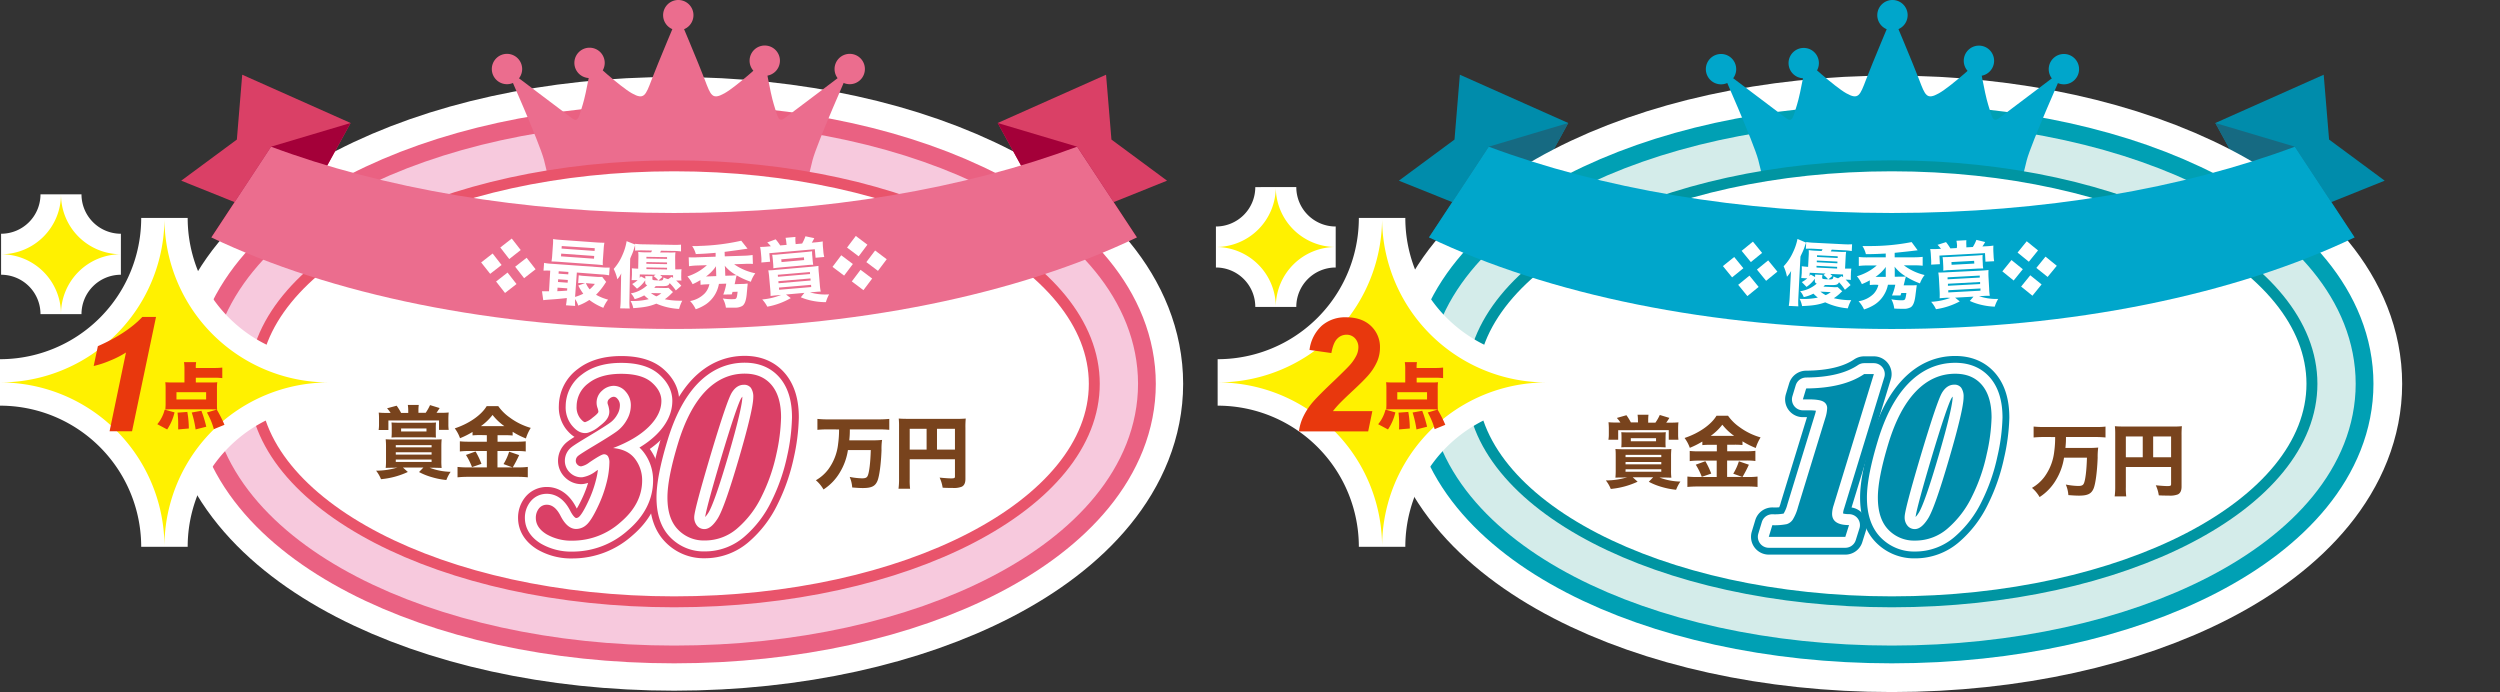 <svg xmlns="http://www.w3.org/2000/svg" viewBox="0 0 914.47 253.14"><rect x="0" y="0" width="914.47" height="253.14" fill="#333333" stroke="none"/><defs><style>.cls-1,.cls-19,.cls-22,.cls-24,.cls-26,.cls-28,.cls-3,.cls-5,.cls-7,.cls-9{fill:none;}.cls-13,.cls-2{fill:#fff;}.cls-13,.cls-15,.cls-18,.cls-22,.cls-3{stroke:#fff;}.cls-15,.cls-18,.cls-19,.cls-22,.cls-24,.cls-26,.cls-28,.cls-3,.cls-5,.cls-7,.cls-9{stroke-miterlimit:10;}.cls-3{stroke-width:65px;}.cls-4{fill:#e95377;}.cls-5{stroke:#ea6182;}.cls-24,.cls-5{stroke-width:45px;}.cls-6{fill:#f7c9dd;}.cls-7{stroke:#f7c9dd;}.cls-26,.cls-7{stroke-width:32px;}.cls-8{fill:#eb6d8e;}.cls-9{stroke:#e9546b;}.cls-19,.cls-28,.cls-9{stroke-width:4px;}.cls-10,.cls-12{fill:#da4066;}.cls-11{fill:#a40039;}.cls-12{stroke:#da4066;}.cls-12,.cls-13,.cls-29{stroke-linecap:round;stroke-linejoin:round;}.cls-12,.cls-29{stroke-width:13px;}.cls-13{stroke-width:8px;}.cls-14{fill:#78431d;}.cls-15,.cls-16,.cls-18{fill:#fff100;}.cls-15{stroke-width:17px;}.cls-17{fill:#e8380d;}.cls-18{stroke-width:15px;}.cls-19{stroke:#fff100;}.cls-20,.cls-29{fill:#008cab;}.cls-21{fill:#166a82;}.cls-22{stroke-width:66px;}.cls-23{fill:#00a0b4;}.cls-24{stroke:#00a0b4;}.cls-25{fill:#d3edfb;}.cls-26{stroke:#d4ecea;}.cls-27{fill:#00a6cb;}.cls-28{stroke:#0095a2;}.cls-29{stroke:#008cab;}</style></defs><g id="レイヤー_2" data-name="レイヤー 2"><g id="レイヤー_1-2" data-name="レイヤー 1"><rect class="cls-1" x="0.4" width="914.07" height="242.57"/><path class="cls-2" d="M400.28,140.4c0,44-68.81,79.74-153.69,79.74S92.91,184.44,92.91,140.4s68.8-79.74,153.68-79.74S400.28,96.36,400.28,140.4Z"/><path class="cls-3" d="M400.28,140.4c0,44-68.81,79.74-153.69,79.74S92.91,184.44,92.91,140.4s68.8-79.74,153.68-79.74S400.28,96.36,400.28,140.4Z"/><path class="cls-4" d="M400.28,140.4c0,44-68.81,79.74-153.69,79.74S92.91,184.44,92.91,140.4s68.8-79.74,153.68-79.74S400.28,96.36,400.28,140.4Z"/><path class="cls-5" d="M400.28,140.4c0,44-68.81,79.74-153.69,79.74S92.91,184.44,92.91,140.4s68.8-79.74,153.68-79.74S400.28,96.36,400.28,140.4Z"/><path class="cls-6" d="M400.28,140.4c0,44-68.81,79.74-153.69,79.74S92.91,184.44,92.91,140.4s68.8-79.74,153.68-79.74S400.28,96.36,400.28,140.4Z"/><path class="cls-7" d="M400.28,140.4c0,44-68.81,79.74-153.69,79.74S92.91,184.44,92.91,140.4s68.8-79.74,153.68-79.74S400.28,96.36,400.28,140.4Z"/><path class="cls-8" d="M296.39,71.59c-1.11-4.73-.83-6.67.84-13.05s13.59-33.29,13.59-33.29-21.64,16.37-23.86,18-2.5-.56-3.89-5-3.32-16.09-3.32-16.09S269.48,31.63,265,34.13s-5,.83-7.21-5-9.71-23.58-9.71-23.58-7.5,17.76-9.71,23.58-2.78,7.5-7.22,5S216.48,22.2,216.48,22.2s-1.94,11.65-3.33,16.09-1.66,6.65-3.88,5-23.86-18-23.86-18S197.34,52.16,199,58.54s1.95,8.32.84,13.05h96.55Z"/><path class="cls-8" d="M253.66,5.55A5.55,5.55,0,1,1,248.12,0,5.55,5.55,0,0,1,253.66,5.55Z"/><path class="cls-8" d="M316.37,25.25a5.55,5.55,0,1,1-5.55-5.55A5.54,5.54,0,0,1,316.37,25.25Z"/><path class="cls-8" d="M285.29,22.2a5.55,5.55,0,1,1-5.54-5.55A5.55,5.55,0,0,1,285.29,22.2Z"/><path class="cls-8" d="M221.2,23a5.55,5.55,0,1,1-5.55-5.55A5.55,5.55,0,0,1,221.2,23Z"/><path class="cls-8" d="M191,25.25a5.55,5.55,0,1,1-5.55-5.55A5.55,5.55,0,0,1,191,25.25Z"/><path class="cls-2" d="M400.28,140.4c0,44-68.81,79.74-153.69,79.74S92.91,184.44,92.91,140.4s68.8-79.74,153.68-79.74S400.28,96.36,400.28,140.4Z"/><path class="cls-9" d="M400.28,140.4c0,44-68.81,79.74-153.69,79.74S92.91,184.44,92.91,140.4s68.8-79.74,153.68-79.74S400.28,96.36,400.28,140.4Z"/><polygon class="cls-10" points="385.63 82.67 426.89 66.09 406.55 51.05 404.58 27.33 364.94 44.99 385.63 82.67"/><polygon class="cls-10" points="107.55 82.67 66.29 66.09 86.64 51.05 88.6 27.33 128.24 44.99 107.55 82.67"/><polygon class="cls-11" points="128.24 44.99 99.15 53.66 77.31 86.85 107.55 82.67 128.24 44.99"/><polygon class="cls-11" points="364.94 44.99 394.03 53.66 415.87 86.85 385.63 82.67 364.94 44.99"/><path class="cls-8" d="M246.59,120.33c66.11,0,126-12.78,169.28-33.48L394,53.66C353.39,68.85,302.21,77.9,246.59,77.91S139.79,68.85,99.15,53.66L77.31,86.85C120.63,107.55,180.48,120.33,246.59,120.33Z"/><path class="cls-12" d="M224.26,163.89q5.46.53,8.05,4a12.82,12.82,0,0,1,2.58,7.85q0,8.57-7.9,15.29a26.31,26.31,0,0,1-17.48,6.74,18.14,18.14,0,0,1-9.63-2.37Q196,193,196,189.44a5.37,5.37,0,0,1,1.12-3.42,3.57,3.57,0,0,1,2.93-1.39c1.95,0,3.62,1.36,5,4.08q2.44,4.78,5.72,4.78a5.65,5.65,0,0,0,3.72-1.49q1.74-1.49,4.09-6.43a46.5,46.5,0,0,0,3.33-9.14,31.91,31.91,0,0,0,1-7.16,4.45,4.45,0,0,0-.49-2.32,1.68,1.68,0,0,0-1.53-.78q-.94,0-5.34,3a7,7,0,0,1-3,1.42,1.93,1.93,0,0,1-1.29-.58,1.9,1.9,0,0,1-.64-1.48,2.29,2.29,0,0,1,.92-1.83c.62-.5,2.5-1.7,5.66-3.59,4.41-2.64,7.3-4.47,8.64-5.49a13,13,0,0,0,3.47-4.08,10.5,10.5,0,0,0,1.44-5.19,7.38,7.38,0,0,0-1.89-5.11,5.75,5.75,0,0,0-4.39-2.11,6.4,6.4,0,0,0-4.22,1.76,5.76,5.76,0,0,0-1.67,6.37,5.2,5.2,0,0,1,.3,1.33c0,.4-.72,1.14-2.15,2.22a7.88,7.88,0,0,1-2.71,1.61c-.43,0-1.06-.5-1.87-1.51a6.54,6.54,0,0,1-1.23-4.25,10.46,10.46,0,0,1,4.34-8.48q4.35-3.43,11.92-3.44t11.18,3.12q3.57,3.12,3.57,6.77,0,4.91-4.6,9.47T224.26,163.89Z"/><path class="cls-12" d="M244.14,182q0-7,3.82-19.64T258,143.16q6.24-6.49,14.41-6.49,6.31,0,9.81,4.15t3.48,11.89A67.28,67.28,0,0,1,284,166.07a65.1,65.1,0,0,1-5.4,15.5,36,36,0,0,1-8.91,11.7,17.94,17.94,0,0,1-11.89,4.43,13,13,0,0,1-9.81-4Q244.14,189.75,244.14,182Zm9.8,7.1a4.68,4.68,0,0,0,1.06,3.22,3.4,3.4,0,0,0,2.69,1.21q2.4,0,4.86-3.92t7.72-21.87q5.26-18,5.27-22.43a5.67,5.67,0,0,0-.86-3.42,3.05,3.05,0,0,0-2.59-1.14q-2.61,0-4.4,2.86t-7.77,22.86Q254,186.44,253.94,189.06Z"/><path class="cls-13" d="M224.26,163.89q5.46.53,8.05,4a12.82,12.82,0,0,1,2.58,7.85q0,8.57-7.9,15.29a26.31,26.31,0,0,1-17.48,6.74,18.14,18.14,0,0,1-9.63-2.37Q196,193,196,189.44a5.37,5.37,0,0,1,1.12-3.42,3.57,3.57,0,0,1,2.93-1.39c1.95,0,3.62,1.36,5,4.08q2.44,4.78,5.72,4.78a5.65,5.65,0,0,0,3.72-1.49q1.74-1.49,4.09-6.43a46.5,46.5,0,0,0,3.33-9.14,31.91,31.91,0,0,0,1-7.16,4.45,4.45,0,0,0-.49-2.32,1.68,1.68,0,0,0-1.53-.78q-.94,0-5.34,3a7,7,0,0,1-3,1.42,1.93,1.93,0,0,1-1.29-.58,1.9,1.9,0,0,1-.64-1.48,2.29,2.29,0,0,1,.92-1.83c.62-.5,2.5-1.7,5.66-3.59,4.41-2.64,7.3-4.47,8.64-5.49a13,13,0,0,0,3.47-4.08,10.5,10.5,0,0,0,1.44-5.19,7.38,7.38,0,0,0-1.89-5.11,5.75,5.75,0,0,0-4.39-2.11,6.4,6.4,0,0,0-4.22,1.76,5.76,5.76,0,0,0-1.67,6.37,5.2,5.2,0,0,1,.3,1.33c0,.4-.72,1.14-2.15,2.22a7.88,7.88,0,0,1-2.71,1.61c-.43,0-1.06-.5-1.87-1.51a6.54,6.54,0,0,1-1.23-4.25,10.46,10.46,0,0,1,4.34-8.48q4.35-3.43,11.92-3.44t11.18,3.12q3.57,3.12,3.57,6.77,0,4.91-4.6,9.47T224.26,163.89Z"/><path class="cls-13" d="M244.14,182q0-7,3.82-19.64T258,143.16q6.24-6.49,14.41-6.49,6.31,0,9.81,4.15t3.48,11.89A67.28,67.28,0,0,1,284,166.07a65.1,65.1,0,0,1-5.4,15.5,36,36,0,0,1-8.91,11.7,17.94,17.94,0,0,1-11.89,4.43,13,13,0,0,1-9.81-4Q244.14,189.75,244.14,182Zm9.8,7.1a4.68,4.68,0,0,0,1.06,3.22,3.4,3.4,0,0,0,2.69,1.21q2.4,0,4.86-3.92t7.72-21.87q5.26-18,5.27-22.43a5.67,5.67,0,0,0-.86-3.42,3.05,3.05,0,0,0-2.59-1.14q-2.61,0-4.4,2.86t-7.77,22.86Q254,186.44,253.94,189.06Z"/><path class="cls-10" d="M224.26,163.89q5.46.53,8.05,4a12.82,12.82,0,0,1,2.58,7.85q0,8.57-7.9,15.29a26.31,26.31,0,0,1-17.48,6.74,18.14,18.14,0,0,1-9.63-2.37Q196,193,196,189.44a5.37,5.37,0,0,1,1.12-3.42,3.57,3.57,0,0,1,2.93-1.39c1.95,0,3.62,1.36,5,4.08q2.44,4.78,5.72,4.78a5.65,5.65,0,0,0,3.72-1.49q1.74-1.49,4.09-6.43a46.5,46.5,0,0,0,3.33-9.14,31.91,31.91,0,0,0,1-7.16,4.45,4.45,0,0,0-.49-2.32,1.68,1.68,0,0,0-1.53-.78q-.94,0-5.34,3a7,7,0,0,1-3,1.42,1.93,1.93,0,0,1-1.29-.58,1.9,1.9,0,0,1-.64-1.48,2.29,2.29,0,0,1,.92-1.83c.62-.5,2.5-1.7,5.66-3.59,4.41-2.64,7.3-4.47,8.64-5.49a13,13,0,0,0,3.47-4.08,10.5,10.5,0,0,0,1.44-5.19,7.38,7.38,0,0,0-1.89-5.11,5.75,5.75,0,0,0-4.39-2.11,6.4,6.4,0,0,0-4.22,1.76,5.76,5.76,0,0,0-1.67,6.37,5.2,5.2,0,0,1,.3,1.33c0,.4-.72,1.14-2.15,2.22a7.88,7.88,0,0,1-2.71,1.61c-.43,0-1.06-.5-1.87-1.51a6.54,6.54,0,0,1-1.23-4.25,10.46,10.46,0,0,1,4.34-8.48q4.35-3.43,11.92-3.44t11.18,3.12q3.57,3.12,3.57,6.77,0,4.91-4.6,9.47T224.26,163.89Z"/><path class="cls-10" d="M244.14,182q0-7,3.82-19.64T258,143.16q6.24-6.49,14.41-6.49,6.31,0,9.81,4.15t3.48,11.89A67.28,67.28,0,0,1,284,166.07a65.1,65.1,0,0,1-5.4,15.5,36,36,0,0,1-8.91,11.7,17.94,17.94,0,0,1-11.89,4.43,13,13,0,0,1-9.81-4Q244.14,189.75,244.14,182Zm9.8,7.1a4.68,4.68,0,0,0,1.06,3.22,3.4,3.4,0,0,0,2.69,1.21q2.4,0,4.86-3.92t7.72-21.87q5.26-18,5.27-22.43a5.67,5.67,0,0,0-.86-3.42,3.05,3.05,0,0,0-2.59-1.14q-2.61,0-4.4,2.86t-7.77,22.86Q254,186.44,253.94,189.06Z"/><path class="cls-14" d="M144.19,171.1c-1.34,0-1.95,0-3.11.06a25.33,25.33,0,0,0,.12-2.9v-4.74a26.23,26.23,0,0,0-.12-2.84c.87.06,1.43.09,3.2.09h14.05c1.57,0,2.38,0,3.22-.09-.08.93-.11,1.6-.11,2.84v4.74a21.86,21.86,0,0,0,.11,2.9c-1,0-1.65-.06-2.78-.06h-1.6a22.6,22.6,0,0,0,7.67,1.48,14.19,14.19,0,0,0-1.57,3,27.08,27.08,0,0,1-5.17-1,23.65,23.65,0,0,1-4.82-1.91l1.6-1.66h-7.5l1.8,1.63a29.52,29.52,0,0,1-9.81,2.64,12.87,12.87,0,0,0-1.8-3.11,26.84,26.84,0,0,0,7.81-1.16Zm5.14-20.9a13.94,13.94,0,0,0-.15-2.07h4a13.82,13.82,0,0,0-.12,2.07V151h2.65a17,17,0,0,0,1.59-2.82l3.52,1.08c-.82,1.27-.82,1.27-1.16,1.74h1.71a24.46,24.46,0,0,0,2.76-.12,24.38,24.38,0,0,0-.12,2.67v1.69a13.87,13.87,0,0,0,.12,2h-3.54V153.8H142.07v3.48H138.5a13,13,0,0,0,.14-2.06v-1.74c0-1,0-1.6-.11-2.56a26.59,26.59,0,0,0,2.84.12h1.51a11.16,11.16,0,0,0-1.3-1.69l3.51-.95a21.47,21.47,0,0,1,1.63,2.64h2.61Zm10.08,7.86c0,.82,0,1.17.05,2-.81-.06-1.42-.09-2.7-.09H145.93c-1,0-1.77,0-2.73.09a17.94,17.94,0,0,0,.09-1.92v-1.68a16.32,16.32,0,0,0-.09-1.92c1,.06,1.66.09,2.94.09h10.45c1.16,0,1.92,0,2.9-.09a19.16,19.16,0,0,0-.08,1.95Zm-14.64,5.58h13.1v-.81h-13.1Zm0,2.64h13.1v-.84h-13.1Zm0,2.7h13.1v-.9h-13.1Zm1.95-12.25v1.1H156v-1.1Z"/><path class="cls-14" d="M175.76,159.14a28,28,0,0,0-2.91.12V158a30.57,30.57,0,0,1-4.58,2.29,13.19,13.19,0,0,0-1.92-3.6c5.2-1.71,9.73-4.85,11.67-8.13h4.24a17.11,17.11,0,0,0,4.15,4.13,24.11,24.11,0,0,0,7.73,3.83,16.65,16.65,0,0,0-1.77,3.86,28.49,28.49,0,0,1-4.85-2.44v1.37a27.43,27.43,0,0,0-3-.12H182v2.38h7a29.5,29.5,0,0,0,3.31-.14v3.71a25.68,25.68,0,0,0-3.34-.17h-7v6h5.52l-3.31-1.22a19.55,19.55,0,0,0,2.06-4.53l3.66,1.25a47.43,47.43,0,0,1-2.35,4.5h2a27.69,27.69,0,0,0,3.51-.18v3.81a33.59,33.59,0,0,0-3.6-.18H171.14a36.17,36.17,0,0,0-3.78.18v-3.81a32.3,32.3,0,0,0,3.72.18h7v-6h-6.56a28.13,28.13,0,0,0-3.31.17v-3.71a32,32,0,0,0,3.34.14h6.53v-2.38Zm-1.8,6a29,29,0,0,1,2.15,4.53l-3.46,1.19a24,24,0,0,0-2.21-4.44Zm10.54-9.26a20.33,20.33,0,0,1-4.33-4.1,19.94,19.94,0,0,1-4.27,4.1Z"/><path class="cls-14" d="M303,157.06c-1.42,0-2.82.05-4,.17v-4a39.2,39.2,0,0,0,4,.18h18.29c1.46,0,2.79-.06,4-.18v4c-1.19-.12-2.58-.17-4-.17H310.86c0,1.83-.06,2.52-.2,4h8.1a33.4,33.4,0,0,0,3.89-.14,22.28,22.28,0,0,0-.2,3.75c-.18,4.93-.76,9.37-1.46,11.15-.81,2-2.12,2.7-5.43,2.7-.95,0-2-.06-3.83-.21a11.89,11.89,0,0,0-.93-3.86,26.43,26.43,0,0,0,4.5.52c1.25,0,1.77-.23,2.09-.93.55-1.16,1-4.73,1.13-9.4h-8.36a22,22,0,0,1-2.93,8.13,18.73,18.73,0,0,1-6,6.27,13.21,13.21,0,0,0-2.79-3.37,14.9,14.9,0,0,0,4.59-4.06,19.12,19.12,0,0,0,3.54-9.21,38.17,38.17,0,0,0,.35-5.31Z"/><path class="cls-14" d="M332.76,175.29a25,25,0,0,0,.14,3.49h-4.24a24.8,24.8,0,0,0,.2-3.63V156a26,26,0,0,0-.11-2.9c1,.08,1.83.11,3.48.11h17.63a33,33,0,0,0,3.4-.11,30.63,30.63,0,0,0-.12,3.39v18.71c0,1.48-.46,2.41-1.36,2.84a7.93,7.93,0,0,1-3.37.44c-1,0-2.3,0-3.6-.09a13.28,13.28,0,0,0-1.11-3.69c1.72.18,3.4.29,4.16.29,1.22,0,1.45-.11,1.45-.7V168H332.76Zm6.18-18.44h-6.18v7.61h6.18Zm10.37,7.61v-7.61h-6.57v7.61Z"/><path class="cls-15" d="M120.3,139.89A60.15,60.15,0,0,1,60.15,79.73,60.15,60.15,0,0,1,0,139.89,60.13,60.13,0,0,1,60.15,200,60.13,60.13,0,0,1,120.3,139.89Z"/><path class="cls-16" d="M120.3,139.89A60.15,60.15,0,0,1,60.15,79.73,60.15,60.15,0,0,1,0,139.89,60.13,60.13,0,0,1,60.15,200,60.13,60.13,0,0,1,120.3,139.89Z"/><path class="cls-17" d="M34.27,133.88l1.53-7.26Q46.32,122,52.07,115.93h5l-8.77,41.83H40.08l6-28.82a35.55,35.55,0,0,1-5.89,3A36.27,36.27,0,0,1,34.27,133.88Z"/><path class="cls-17" d="M57.54,155.17a13.41,13.41,0,0,0,2.7-5.33l3.6,1a18.79,18.79,0,0,1-2.69,6.25Zm14.09-15.26h4.84c1.44,0,2.27,0,3-.1a19.81,19.81,0,0,0-.11,2.35v5.51c0,.92,0,1.6.08,2.15-.65-.06-1.46-.08-2.35-.08H62.77c-.89,0-1.67,0-2.27.08,0-.6.08-1.23.08-2.09v-5.57a19.81,19.81,0,0,0-.11-2.35c.71.07,1.62.1,3,.1h4V135a17.57,17.57,0,0,0-.16-2.54h4.44a10.86,10.86,0,0,0-.13,2.14h6.69a23.4,23.4,0,0,0,3-.15v3.87a23.8,23.8,0,0,0-3-.16H71.63Zm-7.08,3.55v2.67H75.4v-2.67Zm.63,13.62c0-.89,0-1.2,0-1.88a34.41,34.41,0,0,0-.24-4.26l3.58-.26a34.45,34.45,0,0,1,.55,6.06Zm6.37,0a35.74,35.74,0,0,0-1.41-6.19l3.53-.63a44.7,44.7,0,0,1,1.78,5.83Zm6.67-.1a25.75,25.75,0,0,0-2.54-6.09l3.61-1.07a44.12,44.12,0,0,1,2.82,5.57Z"/><path class="cls-18" d="M44.22,93A21.91,21.91,0,0,1,22.31,71.1,21.91,21.91,0,0,1,.4,93a21.9,21.9,0,0,1,21.91,21.91A21.9,21.9,0,0,1,44.22,93Z"/><path class="cls-16" d="M44.22,93A21.91,21.91,0,0,1,22.31,71.1,21.91,21.91,0,0,1,.4,93a21.9,21.9,0,0,1,21.91,21.91A21.9,21.9,0,0,1,44.22,93Z"/><line class="cls-19" x1="640.86" y1="107" x2="746.23" y2="107"/><polygon class="cls-20" points="831.03 82.67 872.29 66.09 851.95 51.05 849.98 27.33 810.34 44.99 831.03 82.67"/><polygon class="cls-20" points="552.95 82.67 511.69 66.09 532.04 51.05 534 27.33 573.64 44.99 552.95 82.67"/><polygon class="cls-21" points="573.64 44.99 544.55 53.66 522.71 86.85 552.95 82.67 573.64 44.99"/><polygon class="cls-21" points="810.34 44.99 839.43 53.66 861.27 86.85 831.03 82.67 810.34 44.99"/><path class="cls-2" d="M845.68,140.4c0,44-68.81,79.74-153.69,79.74s-153.68-35.7-153.68-79.74S607.12,60.66,692,60.66,845.68,96.36,845.68,140.4Z"/><path class="cls-22" d="M845.68,140.4c0,44-68.81,79.74-153.69,79.74s-153.68-35.7-153.68-79.74S607.12,60.66,692,60.66,845.68,96.36,845.68,140.4Z"/><path class="cls-23" d="M845.68,140.4c0,44-68.81,79.74-153.69,79.74s-153.68-35.7-153.68-79.74S607.12,60.66,692,60.66,845.68,96.36,845.68,140.4Z"/><path class="cls-24" d="M845.68,140.4c0,44-68.81,79.74-153.69,79.74s-153.68-35.7-153.68-79.74S607.12,60.66,692,60.66,845.68,96.36,845.68,140.4Z"/><path class="cls-25" d="M845.68,140.4c0,44-68.81,79.74-153.69,79.74s-153.68-35.7-153.68-79.74S607.12,60.66,692,60.66,845.68,96.36,845.68,140.4Z"/><path class="cls-26" d="M845.68,140.4c0,44-68.81,79.74-153.69,79.74s-153.68-35.7-153.68-79.74S607.12,60.66,692,60.66,845.68,96.36,845.68,140.4Z"/><path class="cls-27" d="M740.52,71.63c-1.11-4.72-.83-6.66.83-13S755,25.3,755,25.3s-21.64,16.36-23.86,18-2.5-.55-3.89-5-3.33-16.1-3.33-16.1-10.26,9.44-14.7,11.93-5,.84-7.22-5-9.71-23.59-9.71-23.59-7.49,17.76-9.71,23.59-2.78,7.49-7.22,5-14.7-11.93-14.7-11.93-1.94,11.66-3.33,16.1-1.66,6.64-3.88,5-23.86-18-23.86-18,11.93,26.9,13.59,33.29,2,8.32.83,13h96.56Z"/><path class="cls-27" d="M697.79,5.59A5.55,5.55,0,1,1,692.24,0,5.54,5.54,0,0,1,697.79,5.59Z"/><path class="cls-27" d="M760.5,25.3A5.55,5.55,0,1,1,755,19.75,5.55,5.55,0,0,1,760.5,25.3Z"/><path class="cls-27" d="M729.42,22.24a5.55,5.55,0,1,1-5.55-5.55A5.55,5.55,0,0,1,729.42,22.24Z"/><path class="cls-27" d="M665.33,23.07a5.55,5.55,0,1,1-5.55-5.54A5.55,5.55,0,0,1,665.33,23.07Z"/><path class="cls-27" d="M635.08,25.3a5.55,5.55,0,1,1-5.54-5.55A5.54,5.54,0,0,1,635.08,25.3Z"/><path class="cls-2" d="M845.68,140.4c0,44-68.81,79.74-153.69,79.74s-153.68-35.7-153.68-79.74S607.12,60.66,692,60.66,845.68,96.36,845.68,140.4Z"/><path class="cls-28" d="M845.68,140.4c0,44-68.81,79.74-153.69,79.74s-153.68-35.7-153.68-79.74S607.12,60.66,692,60.66,845.68,96.36,845.68,140.4Z"/><path class="cls-27" d="M692,120.34c66.11,0,126-12.79,169.28-33.49L839.43,53.66C798.79,68.85,747.61,77.9,692,77.91s-106.8-9.06-147.44-24.25L522.71,86.85C566,107.55,625.88,120.34,692,120.34Z"/><path class="cls-29" d="M685.43,136.84l-14.71,48a10.57,10.57,0,0,0-.56,3.1q0,4.13,6.19,4.13L675,196.37h-28l1.29-4.26a22.46,22.46,0,0,0,5.29-.39,4.1,4.1,0,0,0,2.19-1.65,16.75,16.75,0,0,0,1.9-4.54l10-32.6a13.16,13.16,0,0,0,.68-3.57,2.64,2.64,0,0,0-1.44-2.48q-1.44-.8-5.44-.79h-2l1.21-4q13.59-.09,21.2-5.25Z"/><path class="cls-29" d="M686.9,182q0-7,3.82-19.64t10.07-19.16q6.24-6.49,14.41-6.49,6.31,0,9.8,4.15t3.49,11.89a66.67,66.67,0,0,1-1.77,13.36,64.64,64.64,0,0,1-5.39,15.5,36,36,0,0,1-8.91,11.7,17.94,17.94,0,0,1-11.89,4.43,13,13,0,0,1-9.81-4Q686.9,189.75,686.9,182Zm9.8,7.1a4.68,4.68,0,0,0,1.06,3.22,3.38,3.38,0,0,0,2.68,1.21q2.41,0,4.86-3.92T713,167.7q5.26-18,5.26-22.43a5.6,5.6,0,0,0-.86-3.42,3,3,0,0,0-2.58-1.14q-2.62,0-4.4,2.86t-7.77,22.86Q696.71,186.44,696.7,189.06Z"/><path class="cls-13" d="M685.43,136.84l-14.71,48a10.57,10.57,0,0,0-.56,3.1q0,4.13,6.19,4.13L675,196.37h-28l1.29-4.26a22.46,22.46,0,0,0,5.29-.39,4.1,4.1,0,0,0,2.19-1.65,16.75,16.75,0,0,0,1.9-4.54l10-32.6a13.16,13.16,0,0,0,.68-3.57,2.64,2.64,0,0,0-1.44-2.48q-1.44-.8-5.44-.79h-2l1.21-4q13.59-.09,21.2-5.25Z"/><path class="cls-13" d="M686.9,182q0-7,3.82-19.64t10.07-19.16q6.24-6.49,14.41-6.49,6.31,0,9.8,4.15t3.49,11.89a66.67,66.67,0,0,1-1.77,13.36,64.64,64.64,0,0,1-5.39,15.5,36,36,0,0,1-8.91,11.7,17.94,17.94,0,0,1-11.89,4.43,13,13,0,0,1-9.81-4Q686.9,189.75,686.9,182Zm9.8,7.1a4.68,4.68,0,0,0,1.06,3.22,3.38,3.38,0,0,0,2.68,1.21q2.41,0,4.86-3.92T713,167.7q5.26-18,5.26-22.43a5.6,5.6,0,0,0-.86-3.42,3,3,0,0,0-2.58-1.14q-2.62,0-4.4,2.86t-7.77,22.86Q696.71,186.44,696.7,189.06Z"/><path class="cls-20" d="M685.43,136.84l-14.71,48a10.57,10.57,0,0,0-.56,3.1q0,4.13,6.19,4.13L675,196.37h-28l1.29-4.26a22.46,22.46,0,0,0,5.29-.39,4.1,4.1,0,0,0,2.19-1.65,16.75,16.75,0,0,0,1.9-4.54l10-32.6a13.16,13.16,0,0,0,.68-3.57,2.64,2.64,0,0,0-1.44-2.48q-1.44-.8-5.44-.79h-2l1.21-4q13.59-.09,21.2-5.25Z"/><path class="cls-20" d="M686.9,182q0-7,3.82-19.64t10.07-19.16q6.24-6.49,14.41-6.49,6.31,0,9.8,4.15t3.49,11.89a66.67,66.67,0,0,1-1.77,13.36,64.64,64.64,0,0,1-5.39,15.5,36,36,0,0,1-8.91,11.7,17.94,17.94,0,0,1-11.89,4.43,13,13,0,0,1-9.81-4Q686.9,189.75,686.9,182Zm9.8,7.1a4.68,4.68,0,0,0,1.06,3.22,3.38,3.38,0,0,0,2.68,1.21q2.41,0,4.86-3.92T713,167.7q5.26-18,5.26-22.43a5.6,5.6,0,0,0-.86-3.42,3,3,0,0,0-2.58-1.14q-2.62,0-4.4,2.86t-7.77,22.86Q696.71,186.44,696.7,189.06Z"/><path class="cls-14" d="M594,174.67c-1.33,0-1.94,0-3.1.06a28.66,28.66,0,0,0,.11-2.91v-4.73c0-1.16,0-2-.11-2.85.87.06,1.42.09,3.19.09h14.06c1.56,0,2.38,0,3.22-.09a26.07,26.07,0,0,0-.12,2.85v4.73a19.72,19.72,0,0,0,.12,2.91c-1,0-1.66-.06-2.79-.06H607a22.6,22.6,0,0,0,7.67,1.48,14.65,14.65,0,0,0-1.57,3,28,28,0,0,1-5.17-1,24.17,24.17,0,0,1-4.82-1.92l1.6-1.65h-7.49l1.8,1.62a29.89,29.89,0,0,1-9.82,2.65,12.37,12.37,0,0,0-1.8-3.11,27.07,27.07,0,0,0,7.81-1.16Zm5.14-20.91a14,14,0,0,0-.14-2.06h4a15.31,15.31,0,0,0-.11,2.06v.84h2.64a15.92,15.92,0,0,0,1.6-2.81l3.51,1.07a18,18,0,0,1-1.16,1.74h1.71a27.13,27.13,0,0,0,2.76-.11,24.41,24.41,0,0,0-.11,2.67v1.68a14,14,0,0,0,.11,2h-3.54v-3.49H591.91v3.49h-3.57a12,12,0,0,0,.15-2.07V157a23.08,23.08,0,0,0-.12-2.55c1,.08,1.63.11,2.85.11h1.51a11.41,11.41,0,0,0-1.31-1.68l3.51-1a21.47,21.47,0,0,1,1.63,2.64h2.61Zm10.08,7.87c0,.81,0,1.16.06,2-.81,0-1.43-.08-2.7-.08H595.78c-1,0-1.78,0-2.73.08.05-.58.08-1.16.08-1.91V160a18.94,18.94,0,0,0-.08-1.91c1,.06,1.65.08,2.93.08h10.45c1.16,0,1.92,0,2.91-.08a18.89,18.89,0,0,0-.09,1.94Zm-14.63,5.58h13.09v-.82H594.62Zm0,2.64h13.09V169H594.62Zm0,2.7h13.09v-.9H594.62Zm1.94-12.26v1.11h9.23v-1.11Z"/><path class="cls-14" d="M625.6,162.7a27.79,27.79,0,0,0-2.9.12v-1.31a31.2,31.2,0,0,1-4.59,2.3,13,13,0,0,0-1.92-3.6c5.2-1.72,9.73-4.85,11.68-8.13h4.23a17.14,17.14,0,0,0,4.16,4.12A24.06,24.06,0,0,0,644,160a17.15,17.15,0,0,0-1.77,3.87,30,30,0,0,1-4.85-2.44v1.36a27.19,27.19,0,0,0-3-.12h-2.59v2.39h7a26.42,26.42,0,0,0,3.31-.15v3.72a23.62,23.62,0,0,0-3.34-.18h-7v6h5.52L634,173.27a19.55,19.55,0,0,0,2.06-4.53l3.66,1.25a47.43,47.43,0,0,1-2.35,4.5h2a28.25,28.25,0,0,0,3.52-.17v3.8c-1.08-.11-2.36-.17-3.6-.17H621c-1.45,0-2.58.06-3.77.17v-3.8a32.45,32.45,0,0,0,3.72.17h7v-6h-6.56a25.92,25.92,0,0,0-3.31.18v-3.72a28.83,28.83,0,0,0,3.34.15H628V162.7Zm-1.8,6a29.47,29.47,0,0,1,2.15,4.53l-3.46,1.19a24.39,24.39,0,0,0-2.2-4.44Zm10.54-9.26a20.3,20.3,0,0,1-4.33-4.09,19.84,19.84,0,0,1-4.26,4.09Z"/><path class="cls-14" d="M747.87,159.85c-1.42,0-2.81.06-4,.18v-4a39.11,39.11,0,0,0,4,.17h18.3c1.45,0,2.78,0,4-.17v4c-1.19-.12-2.58-.18-4-.18H755.71c0,1.83-.06,2.53-.2,4h8.1a35.81,35.81,0,0,0,3.89-.14,24.94,24.94,0,0,0-.2,3.74c-.18,4.94-.76,9.38-1.45,11.15-.82,2-2.12,2.7-5.43,2.7-1,0-2-.06-3.84-.2a11.64,11.64,0,0,0-.93-3.86,26.42,26.42,0,0,0,4.51.52c1.24,0,1.77-.23,2.09-.93.55-1.16,1-4.73,1.13-9.41H755a22.16,22.16,0,0,1-2.94,8.13,18.64,18.64,0,0,1-6,6.27,12.79,12.79,0,0,0-2.79-3.36,14.92,14.92,0,0,0,4.59-4.07,19.23,19.23,0,0,0,3.55-9.2,37.2,37.2,0,0,0,.34-5.32Z"/><path class="cls-14" d="M777.61,178.09a24.72,24.72,0,0,0,.14,3.48h-4.23a26.1,26.1,0,0,0,.2-3.63V158.81a26,26,0,0,0-.12-2.91c1,.09,1.83.12,3.49.12h17.62a29.46,29.46,0,0,0,3.4-.12,30.84,30.84,0,0,0-.12,3.4V178c0,1.48-.46,2.41-1.36,2.85a8,8,0,0,1-3.37.43c-1,0-2.29,0-3.6-.09a12.86,12.86,0,0,0-1.1-3.68c1.71.17,3.39.29,4.15.29,1.22,0,1.45-.12,1.45-.7v-6.27H777.61Zm6.18-18.44h-6.18v7.61h6.18Zm10.37,7.61v-7.61H787.6v7.61Z"/><path class="cls-15" d="M565.7,139.89a60.15,60.15,0,0,1-60.15-60.16,60.15,60.15,0,0,1-60.15,60.16A60.13,60.13,0,0,1,505.55,200,60.13,60.13,0,0,1,565.7,139.89Z"/><path class="cls-16" d="M565.7,139.89a60.15,60.15,0,0,1-60.15-60.16,60.15,60.15,0,0,1-60.15,60.16A60.13,60.13,0,0,1,505.55,200,60.13,60.13,0,0,1,565.7,139.89Z"/><path class="cls-17" d="M487,129.14,479,128a14.42,14.42,0,0,1,4.49-8.86,13,13,0,0,1,8.84-3.08q5.81,0,9.13,3.15a10.55,10.55,0,0,1,3.32,8,12.89,12.89,0,0,1-1,4.94,20.1,20.1,0,0,1-3.35,5.21c-1.12,1.28-2.94,3.1-5.48,5.46s-4.21,4-5,4.82-1.61,1.77-2.37,2.74h14.41l-1.53,7.43H475.13a17.81,17.81,0,0,1,1.8-5.83,24.64,24.64,0,0,1,3.5-5.15q2.1-2.39,7.69-7.68c2.8-2.69,4.56-4.44,5.3-5.25a16,16,0,0,0,2.72-3.83,7,7,0,0,0,.74-2.92,4.75,4.75,0,0,0-1.23-3.4,4.13,4.13,0,0,0-3.14-1.31,4.61,4.61,0,0,0-3.37,1.46Q487.7,125.32,487,129.14Z"/><path class="cls-17" d="M504.11,155.17a13.52,13.52,0,0,0,2.69-5.33l3.61,1a18.8,18.8,0,0,1-2.7,6.25Zm14.09-15.26H523c1.44,0,2.27,0,3-.1a20,20,0,0,0-.1,2.35v5.51c0,.92,0,1.6.07,2.15-.65-.06-1.46-.08-2.35-.08h-14.3c-.88,0-1.67,0-2.27.08.05-.6.08-1.23.08-2.09v-5.57a19.81,19.81,0,0,0-.11-2.35c.71.07,1.63.1,3,.1h4V135a16.24,16.24,0,0,0-.16-2.54h4.45a10.12,10.12,0,0,0-.13,2.14h6.69a23.51,23.51,0,0,0,3-.15v3.87a24,24,0,0,0-3-.16H518.2Zm-7.09,3.55v2.67H522v-2.67Zm.63,13.62c.05-.89.05-1.2.05-1.88a36.33,36.33,0,0,0-.23-4.26l3.58-.26a35.43,35.43,0,0,1,.55,6.06Zm6.38,0a37.68,37.68,0,0,0-1.41-6.19l3.52-.63a44.7,44.7,0,0,1,1.78,5.83Zm6.66-.1a25.75,25.75,0,0,0-2.53-6.09l3.6-1.07a44.43,44.43,0,0,1,2.83,5.57Z"/><path class="cls-18" d="M488.58,90.35a21.91,21.91,0,0,1-21.91-21.91,21.9,21.9,0,0,1-21.9,21.91,21.9,21.9,0,0,1,21.9,21.91A21.9,21.9,0,0,1,488.58,90.35Z"/><path class="cls-16" d="M488.58,90.35a21.91,21.91,0,0,1-21.91-21.91,21.9,21.9,0,0,1-21.9,21.91,21.9,21.9,0,0,1,21.9,21.91A21.9,21.9,0,0,1,488.58,90.35Z"/><path class="cls-2" d="M179.3,100.17,176,96l4.2-3.27,3.27,4.2Zm5.43,7-3.27-4.2,4.2-3.27,3.27,4.2Zm1.55-12.41L183,90.53l4.2-3.27,3.27,4.2Zm5.43,7-3.27-4.2,4.2-3.27,3.27,4.2Z"/><path class="cls-2" d="M201.27,99a21.43,21.43,0,0,0-2.46,0l.21-2.84a19.16,19.16,0,0,0,2.83.33l18.31,1.31a19.63,19.63,0,0,0,2.85.07l-.21,2.84a20.62,20.62,0,0,0-2.88-.33L211,99.69l-.64,8.92a17.82,17.82,0,0,0,3-1.18,17.73,17.73,0,0,1-1.83-3l2.53-.87-.58,0a13.16,13.16,0,0,0-2,0l.21-2.87a16.23,16.23,0,0,0,2.18.26l4.46.32a11.83,11.83,0,0,0,1.94,0l1.46,1.86a9.47,9.47,0,0,0-.58.85,24.18,24.18,0,0,1-3.13,3.84,18.55,18.55,0,0,0,4.4,1.78,13.43,13.43,0,0,0-1.73,3,22.31,22.31,0,0,1-5.12-2.88,19.39,19.39,0,0,1-4.07,2.06,8.68,8.68,0,0,0-1.12-2.38,19.39,19.39,0,0,0,0,2.51l-3.36-.24a20.32,20.32,0,0,0,.32-2.65c-2,.23-3.75.39-5.44.5-2.21.16-2.21.16-3.19.28l-.45-3.26.39,0c.5,0,1.18,0,2.17,0Zm19.29-4.34A16.5,16.5,0,0,0,220.5,97c-.57-.09-.57-.09-2.27-.24l-13.87-1c-1.17-.08-1.85-.1-2.64-.11a16.76,16.76,0,0,0,.27-2.31l.25-3.55a18.54,18.54,0,0,0,.07-2.35c.88.14,1.5.21,2.75.3l13.25.95c1.25.08,1.91.1,2.77.09a19.61,19.61,0,0,0-.27,2.34Zm-16.7,11.86c1.41-.06,1.41-.06,3.58-.22l.06-.83-3.55-.26Zm.24-3.37,3.54.26.07-1-3.54-.26Zm.21-3.05,3.55.26.06-.89-3.54-.25Zm.9-6.33,12.07.86.07-1-12.07-.86Zm.2-2.84,12.08.86.07-1L205.48,90Zm8.9,12.64a8.88,8.88,0,0,0,1.39,2.27,12.34,12.34,0,0,0,1.9-2Z"/><path class="cls-2" d="M227.17,102.45c0-1.2,0-1.6.1-2.46a10.31,10.31,0,0,1-1.45,2.17,16.65,16.65,0,0,0-1.34-3.79,18.28,18.28,0,0,0,3.2-5.09,20.09,20.09,0,0,0,1.53-5.07l3.19,1.26c-.19.52-.19.52-.47,1.45a15.7,15.7,0,0,1-.74,2.08c-.52,1.2-.52,1.2-.68,1.66l-.28,15.19a23.29,23.29,0,0,0,.1,3l-3.5-.06a23.22,23.22,0,0,0,.21-3.06Zm19,4.39c-.27.24-.27.24-.8.77a14.79,14.79,0,0,1-2.2,1.85,28.74,28.74,0,0,0,5.32.54l1.07,0a14,14,0,0,0-1.15,3,23.93,23.93,0,0,1-8.33-1.93c-2.48,1-4.26,1.34-8.43,1.65a9.16,9.16,0,0,0-1-2.63,24.46,24.46,0,0,0,6.65-.66,14.24,14.24,0,0,1-1.65-1.39,14,14,0,0,1-3.5,1.37,6.25,6.25,0,0,0-1.4-2.09,11.67,11.67,0,0,0,6-3c-.6-.24-.75-.51-.74-1.29v-.5a11.24,11.24,0,0,1-3,3.06l-1.77-1.71a9.38,9.38,0,0,0,2-1.42l-2.19,0c0-.21.06-.84.11-1.91v-.63a12.91,12.91,0,0,0-.05-1.78c.71.07,1.28.1,2.33.15l.08-4.26a14.84,14.84,0,0,0-.07-1.88,22.28,22.28,0,0,0,2.53.15l2.19,0a5.57,5.57,0,0,0,.33-.65l-3.19-.06a27.16,27.16,0,0,0-3,.08l0-2.49a24.44,24.44,0,0,0,2.95.19l10.85.19a24.79,24.79,0,0,0,3-.07l0,2.48a22.34,22.34,0,0,0-3-.18l-4.33-.08c-.17.34-.19.41-.33.65l3.16,0a19.77,19.77,0,0,0,2.46-.06c-.06.58-.09,1-.11,1.83L247,98.54c1.07,0,1.6,0,2.3-.06a15.24,15.24,0,0,0-.1,1.73v.52a11.63,11.63,0,0,0,.07,1.88l-1.94,0a21.4,21.4,0,0,1,1.88,1.91l-2,1.72a18.05,18.05,0,0,0-2.25-2.68c-.49,1.06-.91,1.16-4.21,1.1l-.89,0c-.34.39-.37.41-.56.62l3.37.06a9.56,9.56,0,0,0,1.84-.07ZM234,101.68l.41-.59,1.65.87A4.35,4.35,0,0,0,236,101l2.69,0a7.49,7.49,0,0,0-.06.75v.24c0,.44.23.53,1.72.55h.47a9.13,9.13,0,0,0-1.75-1.52l.72-.54-5.76-.1Zm10-3.11v-.63l-7.55-.13v.62Zm0-1.94V96l-7.56-.14v.63Zm0-1.93v-.63l-7.55-.13v.62Zm-5.9,12.5a11.15,11.15,0,0,0,2,1.21,9.1,9.1,0,0,0,1.82-1.14Zm3.36-6.58c.36.26.47.37.85.69l-1.49,1.33c1.63,0,1.71-.07,1.88-1.16a7.74,7.74,0,0,0,1.69.63l1.3-.87.51.43,0-1Z"/><path class="cls-2" d="M258.66,104a20.52,20.52,0,0,0-2.4.19l-.06-1.73a24.94,24.94,0,0,1-2.85,1.49,13.1,13.1,0,0,0-1.9-2.84A19,19,0,0,0,258.58,97l-3.37.11a25.23,25.23,0,0,0-3.18.27l-.11-3.27a24.67,24.67,0,0,0,3.21,0l6.64-.22,0-1.41c-3.08.26-4.62.36-7.25.45a9.25,9.25,0,0,0-1.33-2.91c1.31,0,2.09,0,2.56-.06a79.12,79.12,0,0,0,15.39-1.91l2.3,2.91-2.09.3c-1.3.2-1.3.2-6.3.87l.06,1.64,6.95-.23a25,25,0,0,0,3.23-.27l.11,3.27a27.59,27.59,0,0,0-3.27,0l-3.6.12a20.41,20.41,0,0,0,7.75,3.3,11.31,11.31,0,0,0-1.62,3.11,26.16,26.16,0,0,1-5.21-2.36c-.21.82-.25,1-.34,1.48-.27,1.29-.27,1.29-.39,1.76l2.51-.08c1.05,0,1.62-.08,2.24-.16,0,.53,0,.53-.11,1.37,0,.18-.09,1.07-.24,2.7-.24,2.23-.72,3.5-1.57,4.11a5.05,5.05,0,0,1-2.8.64c-1,0-2,0-3.22,0a9.2,9.2,0,0,0-1.15-3.36,18.82,18.82,0,0,0,3.69.26c1.39,0,1.44-.13,1.74-2.72l-1.85.06c-.05.16-.15.45-.29.92l-3.11.06a18.26,18.26,0,0,0,1.1-4l-2.69.09a11.41,11.41,0,0,1-4.62,7.37,15.66,15.66,0,0,1-3.86,1.91,11.41,11.41,0,0,0-2.06-3,9.92,9.92,0,0,0,5.35-2.8,7.12,7.12,0,0,0,1.71-3.37Zm3.26-5.63a7.15,7.15,0,0,1,0-1,14.64,14.64,0,0,1-3.67,3.76L262,101Zm4.95,2.45c1.09,0,1.83-.09,2.48-.16a14.37,14.37,0,0,1-4.25-3.47,8.25,8.25,0,0,1,.11,1.07l.09,2.61Z"/><path class="cls-2" d="M287.64,88.83a12.27,12.27,0,0,0-.29-1.84l3.62-.32a12.11,12.11,0,0,0,0,1.86l.07.76,2.37-.21a15.28,15.28,0,0,0,1.21-2.65l3.23.68a16.74,16.74,0,0,1-.9,1.66l1.54-.14a23.43,23.43,0,0,0,2.46-.32,20.65,20.65,0,0,0,.11,2.4l.13,1.51A12.81,12.81,0,0,0,301.5,94l-3.17.28-.28-3.12-16.63,1.46.27,3.12-3.2.28a11.56,11.56,0,0,0,0-1.86l-.14-1.56a19.61,19.61,0,0,0-.31-2.28,24.35,24.35,0,0,0,2.56-.12l1.36-.12a10.87,10.87,0,0,0-1.31-1.4l3.08-1.14a19.48,19.48,0,0,1,1.66,2.24l2.35-.21Zm-3,19.15c-1.2.1-1.74.15-2.78.29a24.65,24.65,0,0,0-.12-2.61l-.38-4.24a23.08,23.08,0,0,0-.33-2.54c.79,0,1.29,0,2.87-.18l12.6-1.1c1.41-.13,2.14-.22,2.89-.34a22.49,22.49,0,0,0,.12,2.56l.37,4.25a19.39,19.39,0,0,0,.33,2.59c-.88,0-1.49.08-2.5.17l-1.43.12a20.47,20.47,0,0,0,7,.73,12.94,12.94,0,0,0-1.17,2.85,24.78,24.78,0,0,1-4.71-.45,21.44,21.44,0,0,1-4.47-1.34l1.3-1.61-6.72.6,1.75,1.31a26.58,26.58,0,0,1-8.59,3.14,11.65,11.65,0,0,0-1.86-2.64,24.08,24.08,0,0,0,6.91-1.66Zm12.61-12.89c.07.73.1,1,.21,1.77-.73,0-1.28,0-2.43.13l-9.71.85c-.88.08-1.58.17-2.44.3a15.59,15.59,0,0,0-.07-1.73l-.13-1.51a16.72,16.72,0,0,0-.23-1.71c.89,0,1.49,0,2.64-.15l9.37-.83c1-.09,1.71-.17,2.59-.3,0,.55,0,1.07.08,1.75Zm-12.68,6.15,11.74-1-.06-.73-11.74,1Zm.21,2.37,11.74-1-.06-.76-11.74,1ZM285,106l11.74-1-.07-.81-11.74,1Zm.78-11.14.09,1,8.28-.73-.09-1Z"/><path class="cls-2" d="M308.77,100.82l-4.25-3.2,3.2-4.25,4.25,3.2Zm5.32-7.06-4.25-3.2,3.2-4.25,4.25,3.2Zm1.74,12.38-4.25-3.2,3.2-4.25,4.25,3.2Zm5.32-7.06-4.25-3.2,3.2-4.25,4.25,3.2Z"/><path class="cls-2" d="M633.58,101.46l-3.36-4.13L634.35,94l3.36,4.12Zm5.59,6.85-3.36-4.13,4.12-3.36,3.36,4.13Zm1.27-12.44-3.37-4.12,4.13-3.37,3.36,4.13Zm5.58,6.85-3.36-4.12,4.12-3.36,3.37,4.12Z"/><path class="cls-2" d="M655,101.56c.06-1.2.08-1.59.17-2.45a10,10,0,0,1-1.52,2.12,16.16,16.16,0,0,0-1.22-3.83,18.06,18.06,0,0,0,3.37-5,20.38,20.38,0,0,0,1.7-5l3.15,1.36c-.21.52-.21.52-.52,1.44a19.25,19.25,0,0,1-.81,2.06c-.56,1.17-.56,1.17-.74,1.63l-.77,15.17a23.26,23.26,0,0,0,0,3l-3.5-.17a24.57,24.57,0,0,0,.32-3.05Zm18.88,5a7.89,7.89,0,0,0-.83.75,14.4,14.4,0,0,1-2.26,1.76,27.17,27.17,0,0,0,5.3.72l1.07,0a14.37,14.37,0,0,0-1.25,3,23.93,23.93,0,0,1-8.26-2.2c-2.51.89-4.3,1.19-8.47,1.37a9.53,9.53,0,0,0-.91-2.66,24.34,24.34,0,0,0,6.67-.45,15,15,0,0,1-1.61-1.44,13.57,13.57,0,0,1-3.54,1.26,6.46,6.46,0,0,0-1.33-2.14,11.68,11.68,0,0,0,6.08-2.78c-.59-.26-.73-.53-.69-1.31l0-.5a11.51,11.51,0,0,1-3.05,3l-1.72-1.76a9.46,9.46,0,0,0,2-1.37l-2.19-.11c0-.21.09-.83.17-1.9l0-.63a13.25,13.25,0,0,0,0-1.78c.71.09,1.28.15,2.32.23l.22-4.26a12.81,12.81,0,0,0,0-1.88,24.15,24.15,0,0,0,2.53.23l2.19.11a6,6,0,0,0,.35-.64L663.52,91c-1.28-.06-2.22-.06-2.95,0l.12-2.48a24.06,24.06,0,0,0,2.94.28l10.84.55a26.25,26.25,0,0,0,3,0l-.12,2.48a22.46,22.46,0,0,0-3-.29l-4.33-.22c-.17.33-.21.41-.35.64l3.16.16a20.56,20.56,0,0,0,2.46,0,18,18,0,0,0-.17,1.82l-.22,4.31c1.07,0,1.6,0,2.3,0-.07.49-.12,1-.16,1.71l0,.53a12.74,12.74,0,0,0,0,1.88l-1.93-.1a22.85,22.85,0,0,1,1.81,2L674.85,106a18,18,0,0,0-2.16-2.76c-.52,1-1,1.13-4.24,1l-.88,0-.58.6,3.36.17a9.46,9.46,0,0,0,1.84,0Zm-12-5.56.42-.58,1.63.92a5.16,5.16,0,0,0,0-.91l2.69.13c0,.21-.08.6-.09.76v.23c0,.45.21.54,1.7.61l.47,0a8.8,8.8,0,0,0-1.7-1.58l.73-.52-5.74-.29ZM672,98.24l0-.63-7.54-.38,0,.63Zm.1-1.93,0-.63-7.54-.38,0,.62Zm.1-1.93,0-.63-7.55-.38,0,.62Zm-6.31,12.29a10.77,10.77,0,0,0,1.93,1.28,9.23,9.23,0,0,0,1.86-1.09Zm3.58-6.46a10.06,10.06,0,0,1,.82.72l-1.53,1.28c1.62,0,1.7,0,1.92-1.11a6.85,6.85,0,0,0,1.66.69l1.33-.82.5.44,0-1Z"/><path class="cls-2" d="M686.35,104.15a20.61,20.61,0,0,0-2.4.11v-1.72a24.86,24.86,0,0,1-2.9,1.39,12.92,12.92,0,0,0-1.81-2.89,19,19,0,0,0,7.25-3.93l-3.37,0a24.62,24.62,0,0,0-3.19.17V94a25.81,25.81,0,0,0,3.21.14l6.64,0V92.74c-3.08.16-4.62.22-7.26.23A9.21,9.21,0,0,0,681.25,90c1.31,0,2.09,0,2.56,0a78.81,78.81,0,0,0,15.44-1.45l2.21,3-2.09.25c-1.31.16-1.31.16-6.32.68v1.64l7,0a28.83,28.83,0,0,0,3.24-.17V97.2a26.87,26.87,0,0,0-3.27-.14h-3.6A20.44,20.44,0,0,0,704,100.6a11.58,11.58,0,0,0-1.71,3.06,26.48,26.48,0,0,1-5.13-2.51c-.23.81-.29,1-.39,1.46-.31,1.29-.31,1.29-.44,1.76h2.51c1,0,1.62,0,2.25-.09,0,.52,0,.52-.15,1.36,0,.18-.13,1.07-.33,2.69-.3,2.22-.82,3.48-1.68,4.06a5.14,5.14,0,0,1-2.82.56c-1,0-2,0-3.22-.09a9.27,9.27,0,0,0-1.06-3.39,18.28,18.28,0,0,0,3.69.37c1.38,0,1.44-.08,1.82-2.67h-1.86l-.31.91-3.11,0a17.56,17.56,0,0,0,1.21-3.92h-2.69a10.71,10.71,0,0,1-1.14,3.17,10.93,10.93,0,0,1-3.69,4.06,15.9,15.9,0,0,1-3.91,1.8,11.15,11.15,0,0,0-2-3,10,10,0,0,0,5.43-2.64,7.23,7.23,0,0,0,1.82-3.33Zm3.43-5.53a7.46,7.46,0,0,1,.05-1,15.17,15.17,0,0,1-3.78,3.65l3.74,0Zm4.87,2.59c1.1,0,1.83,0,2.48-.09A14.68,14.68,0,0,1,693,97.53a9.48,9.48,0,0,1,.08,1.07v2.62Z"/><path class="cls-2" d="M715.87,89.9a12.8,12.8,0,0,0-.23-1.84l3.63-.2a14.15,14.15,0,0,0,0,1.86l0,.76,2.37-.13a14.78,14.78,0,0,0,1.3-2.61l3.21.79a17.31,17.31,0,0,1-1,1.62l1.54-.08a20.87,20.87,0,0,0,2.47-.24,21.94,21.94,0,0,0,0,2.41l.08,1.51a13.56,13.56,0,0,0,.2,1.8l-3.18.17-.17-3.13-16.67.9.17,3.14-3.21.17a12.84,12.84,0,0,0,0-1.86l-.09-1.56a20.34,20.34,0,0,0-.23-2.3,22.35,22.35,0,0,0,2.56,0l1.36-.07a10.29,10.29,0,0,0-1.26-1.45l3.11-1a19.86,19.86,0,0,1,1.6,2.3l2.34-.13Zm-3.59,19c-1.2.07-1.75.1-2.79.21a24.1,24.1,0,0,0,0-2.62l-.23-4.25a22.68,22.68,0,0,0-.25-2.55c.79,0,1.29,0,2.88-.08L724.48,99c1.41-.07,2.14-.14,2.89-.23a25,25,0,0,0,0,2.56l.24,4.25a18.37,18.37,0,0,0,.24,2.61c-.89,0-1.49,0-2.51.08l-1.43.08a20.43,20.43,0,0,0,7,1,13,13,0,0,0-1.26,2.82,24.61,24.61,0,0,1-4.69-.61,21.74,21.74,0,0,1-4.43-1.48l1.36-1.57-6.73.37,1.69,1.37a26.53,26.53,0,0,1-8.69,2.85,11.55,11.55,0,0,0-1.77-2.7,24,24,0,0,0,7-1.43Zm13-12.46c0,.73.06,1,.15,1.77-.73,0-1.28,0-2.43.06l-9.73.53c-.89,0-1.59.11-2.45.21a17.06,17.06,0,0,0,0-1.73l-.08-1.51a14.36,14.36,0,0,0-.17-1.72c.89,0,1.49,0,2.64-.06l9.39-.51c1-.06,1.72-.12,2.61-.22a17.19,17.19,0,0,0,0,1.75Zm-12.88,5.73,11.77-.64,0-.73-11.77.64Zm.13,2.37,11.77-.64,0-.75-11.77.64Zm.13,2.43,11.77-.64,0-.81-11.77.64Zm1.15-11.11.06,1,8.3-.45-.06-1Z"/><path class="cls-2" d="M736.57,102.61l-4.14-3.35,3.35-4.14,4.14,3.35Zm5.56-6.87L738,92.39l3.35-4.14,4.13,3.35Zm1.31,12.43-4.14-3.35,3.35-4.13,4.14,3.35ZM749,101.3,744.87,98l3.35-4.13,4.13,3.35Z"/></g></g></svg>